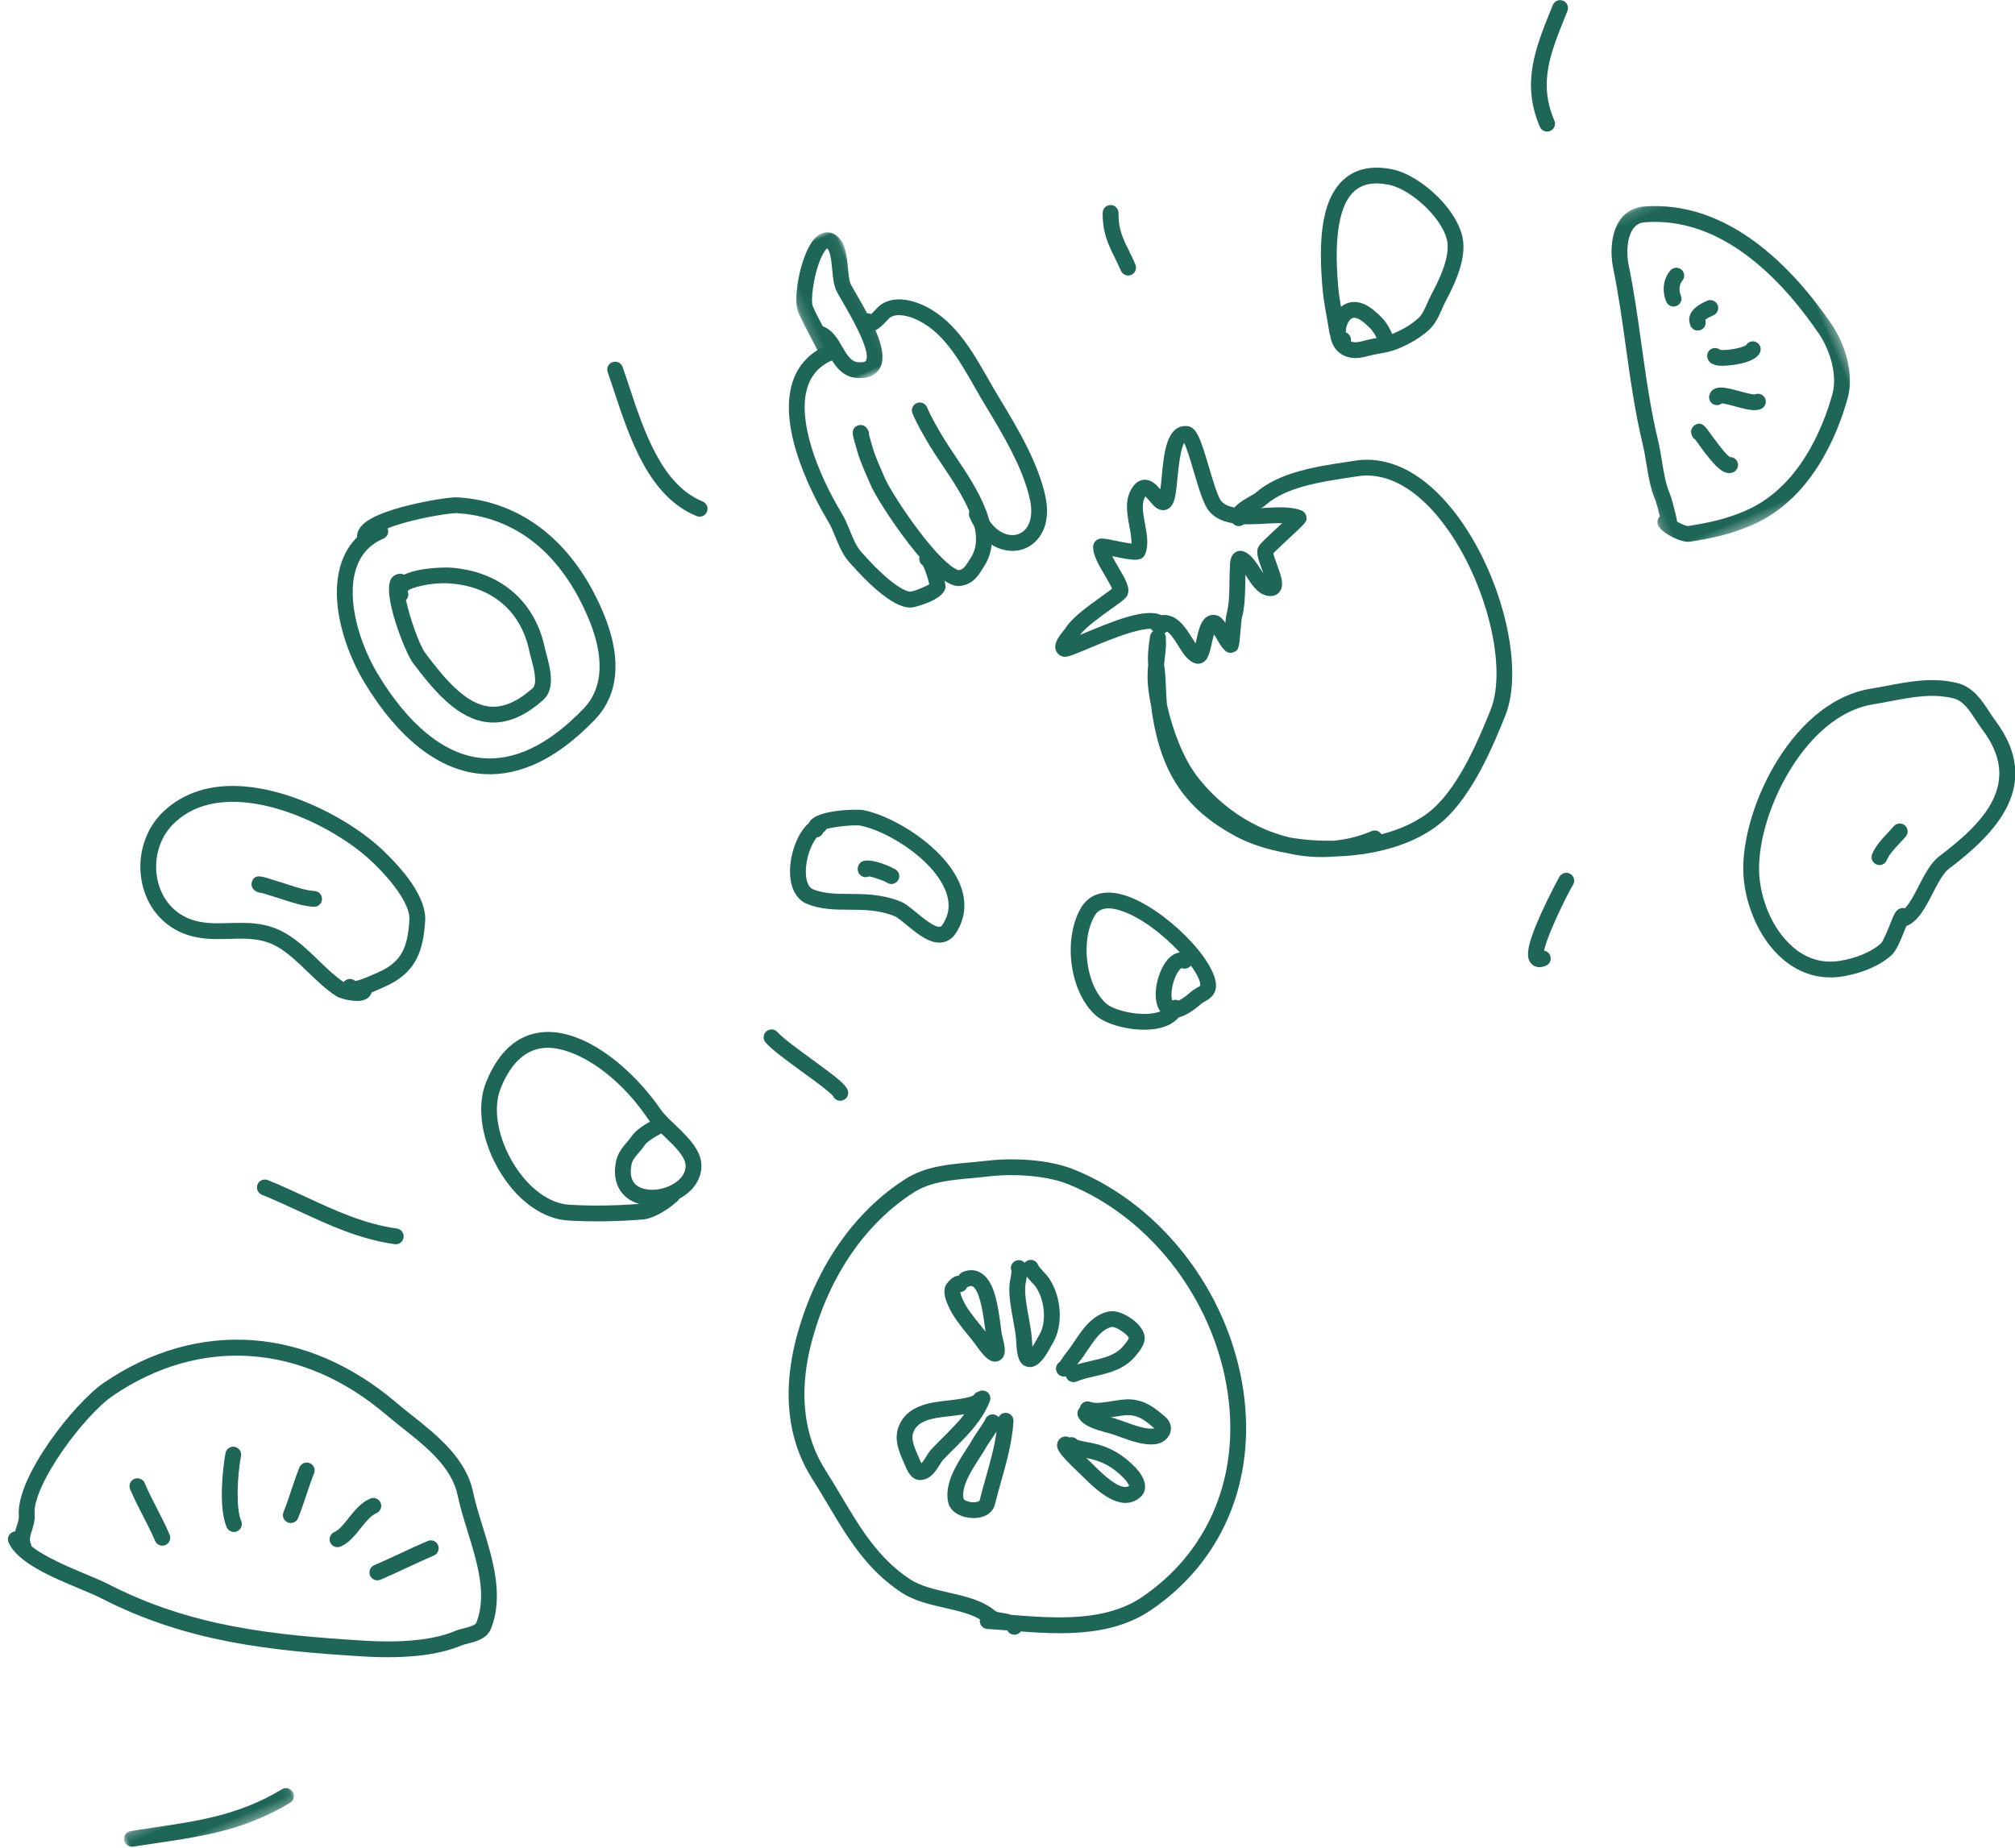 <?xml version="1.0" encoding="UTF-8"?>
<svg width="230px" height="211px" viewBox="0 0 230 211" version="1.1" xmlns="http://www.w3.org/2000/svg" xmlns:xlink="http://www.w3.org/1999/xlink">
    <!-- Generator: Sketch 52.6 (67491) - http://www.bohemiancoding.com/sketch -->
    <title>Group 92</title>
    <desc>Created with Sketch.</desc>
    <defs>
        <polygon id="path-1" points="0.205 0.154 27.646 0.154 27.646 38.667 0.205 38.667"></polygon>
        <polygon id="path-3" points="0.179 0.001 7.943 0.001 7.943 17.203 0.179 17.203"></polygon>
        <polygon id="path-5" points="0 0.234 19.902 0.234 19.902 4.687 0 4.687"></polygon>
    </defs>
    <g id="website" stroke="none" stroke-width="1" fill="none" fill-rule="evenodd">
        <g id="Burrito-Madre---team" transform="translate(-205, -1794)">
            <g id="Group-92" transform="translate(310.622, 1902.218) rotate(-23) translate(-310.622, -1902.218) translate(186.622, 1822.218)">
                <path d="M103.296,153.913 C107.79,156.256 112.865,158.859 117.865,157.858 C126.488,156.133 132.964,150.087 135.634,141.269 C138.82,130.747 135.944,118.662 128.478,111.196 C126.462,109.181 122.937,107.53 120.338,106.787 C119.746,106.618 119.138,106.422 118.55,106.233 C116.36,105.527 114.094,104.798 111.905,105.163 C105.578,106.218 99.504,110.035 94.804,115.91 C90.013,121.898 89.656,127.047 90.2,130.312 C90.4,131.509 90.56,132.688 90.715,133.827 C91.29,138.053 91.833,142.044 94.251,145.672 C95.021,146.827 96.368,147.802 97.67,148.745 C99.281,149.911 100.947,151.117 101.79,152.803 C101.859,152.942 102.239,153.18 102.49,153.338 C102.745,153.498 103.038,153.683 103.296,153.913 M115.571,159.885 C111.327,159.885 107.261,157.99 103.543,156.074 C103.407,156.156 103.248,156.203 103.078,156.203 C102.601,156.203 102.211,155.833 102.178,155.365 C101.47,154.995 100.797,154.645 100.131,154.312 C99.685,154.089 99.505,153.547 99.727,153.102 C99.748,153.062 99.77,153.024 99.795,152.988 C99.059,151.977 97.865,151.112 96.612,150.206 C95.181,149.169 93.701,148.098 92.751,146.673 C90.101,142.699 89.532,138.508 88.928,134.07 C88.775,132.944 88.616,131.779 88.421,130.609 C87.817,126.981 88.189,121.291 93.395,114.783 C98.374,108.56 104.842,104.512 111.609,103.384 C114.23,102.947 116.707,103.744 119.103,104.516 C119.703,104.709 120.27,104.891 120.834,105.052 C123.45,105.8 127.356,107.523 129.753,109.92 C137.676,117.844 140.733,130.651 137.36,141.791 C134.491,151.267 127.515,157.767 118.219,159.627 C117.33,159.805 116.446,159.885 115.571,159.885" id="Fill-1" fill="#1E6656"></path>
                <path d="M112.317,117.719 C112.25,117.935 112.25,118.393 112.25,118.557 C112.25,119.621 112.61,120.872 112.957,122.081 C113.046,122.393 113.132,122.693 113.212,122.987 C113.32,122.611 113.423,122.253 113.514,121.887 C113.535,121.804 113.56,121.707 113.589,121.597 C114.148,119.463 114.244,118.139 113.875,117.662 C113.839,117.614 113.763,117.516 113.46,117.516 C113.393,117.516 113.327,117.509 113.264,117.494 C113.1,117.664 112.87,117.769 112.615,117.769 C112.511,117.769 112.41,117.751 112.317,117.719 Z M113.299,126.658 C113.141,126.658 112.982,126.623 112.833,126.551 C112.268,126.28 111.956,125.626 111.596,123.958 C111.585,123.906 111.577,123.866 111.571,123.844 C111.472,123.445 111.351,123.024 111.223,122.579 C110.841,121.25 110.446,119.875 110.446,118.557 C110.446,117.975 110.446,117.001 111.048,116.399 C111.203,116.244 112.167,115.639 112.881,115.923 C113.038,115.791 113.24,115.712 113.46,115.712 C114.443,115.712 115.005,116.173 115.303,116.56 C116.267,117.808 115.888,119.938 115.334,122.053 C115.307,122.156 115.283,122.247 115.264,122.324 C115.159,122.746 115.039,123.161 114.923,123.564 L114.834,123.873 C114.819,123.931 114.786,124.14 114.763,124.291 C114.583,125.445 114.417,126.225 113.779,126.544 C113.627,126.62 113.463,126.658 113.299,126.658 Z" id="Fill-3" fill="#1E6656"></path>
                <path d="M120.007,119.056 C119.905,119.224 119.796,119.387 119.692,119.543 C119.582,119.707 119.468,119.877 119.42,119.974 C118.944,120.925 118.671,122.15 118.407,123.334 C118.225,124.151 118.037,124.996 117.779,125.769 C117.764,125.814 117.739,125.885 117.706,125.973 C117.603,126.256 117.525,126.486 117.467,126.673 C117.708,126.513 118.006,126.292 118.358,126.013 C118.492,125.906 118.604,125.818 118.68,125.764 C120.003,124.819 120.824,122.524 120.511,120.648 C120.474,120.421 120.376,120.157 120.273,119.876 C120.18,119.621 120.079,119.347 120.007,119.056 Z M116.821,128.804 C116.477,128.805 116.15,128.689 115.863,128.402 C115.21,127.749 115.561,126.587 116.013,125.353 C116.037,125.286 116.056,125.233 116.068,125.199 C116.296,124.514 116.466,123.75 116.647,122.942 C116.934,121.652 117.232,120.317 117.806,119.167 C117.906,118.968 118.045,118.76 118.193,118.54 C118.336,118.325 118.601,117.931 118.641,117.769 C118.656,117.284 119.054,116.895 119.542,116.895 C119.938,116.895 120.273,117.149 120.395,117.502 C120.519,117.438 120.66,117.402 120.81,117.402 C121.308,117.402 121.712,117.806 121.712,118.303 C121.712,118.561 121.835,118.898 121.966,119.254 C122.093,119.6 122.225,119.958 122.291,120.352 C122.719,122.924 121.618,125.882 119.729,127.231 C119.669,127.274 119.584,127.343 119.479,127.426 C118.782,127.979 117.742,128.804 116.821,128.804 Z" id="Fill-5" fill="#1E6656"></path>
                <path d="M121.373,130.537 C121.944,130.591 122.504,130.691 123.052,130.789 C124.46,131.04 125.79,131.278 126.996,130.675 C127.649,130.349 127.895,130.168 127.983,130.069 C128.015,129.606 127.154,128.281 126.706,128.14 C125.538,127.907 124.306,128.712 123.114,129.49 C122.604,129.823 122.076,130.168 121.551,130.43 C121.513,130.449 121.448,130.489 121.373,130.537 Z M125.237,132.856 C124.368,132.856 123.525,132.706 122.735,132.565 C121.971,132.428 121.25,132.299 120.556,132.299 C120.058,132.299 119.654,131.896 119.654,131.398 C119.654,131.356 119.657,131.315 119.662,131.276 C119.228,131.211 118.894,130.836 118.894,130.383 C118.894,129.938 119.217,129.568 119.642,129.495 C119.765,129.435 120.026,129.263 120.172,129.167 C120.389,129.024 120.576,128.901 120.744,128.817 C121.177,128.6 121.639,128.299 122.128,127.98 C123.554,127.049 125.17,125.993 127.069,126.374 C127.931,126.546 128.737,127.466 129.203,128.27 C129.509,128.796 129.978,129.807 129.69,130.669 C129.442,131.417 128.595,131.893 127.82,132.28 C126.953,132.713 126.083,132.856 125.237,132.856 Z" id="Fill-7" fill="#1E6656"></path>
                <path d="M118.165,140.773 C118.215,140.889 118.269,141.011 118.325,141.137 L118.339,141.169 C118.42,141.349 118.513,141.578 118.618,141.837 C119.106,143.041 120.225,145.813 121.421,145.608 C121.435,145.423 121.385,145.047 121.232,144.639 C120.602,142.958 119.692,141.789 118.282,140.849 L118.165,140.773 L118.165,140.773 Z M121.243,147.437 C118.942,147.437 117.619,144.175 116.946,142.515 C116.85,142.277 116.765,142.067 116.691,141.901 L116.678,141.873 C115.368,138.937 115.468,138.398 115.754,137.959 C115.937,137.676 116.248,137.507 116.586,137.507 C116.874,137.507 117.131,137.642 117.296,137.853 C117.635,137.897 117.915,138.131 118.027,138.444 C118.135,138.554 118.416,138.786 119.146,139.259 L119.283,139.348 C121.004,140.496 122.16,141.976 122.921,144.006 C123.092,144.46 123.444,145.61 123.034,146.47 C122.844,146.868 122.524,147.152 122.109,147.29 C121.806,147.391 121.518,147.437 121.243,147.437 Z" id="Fill-9" fill="#1E6656"></path>
                <path d="M122.554,137.589 C122.563,137.596 122.572,137.604 122.582,137.611 C122.668,137.678 122.746,137.738 122.809,137.789 C123.168,138.076 123.529,138.411 123.91,138.766 C124.746,139.543 125.693,140.423 126.548,140.668 C126.582,140.677 126.613,140.682 126.64,140.683 C126.087,139.577 125.634,138.704 124.63,138.202 C124.222,137.998 123.614,137.849 122.969,137.691 C122.831,137.658 122.692,137.624 122.554,137.589 M126.653,142.486 C126.454,142.486 126.252,142.459 126.053,142.402 C124.782,142.039 123.667,141.002 122.682,140.087 C122.326,139.756 121.989,139.443 121.682,139.198 C121.624,139.151 121.553,139.096 121.474,139.034 C120.297,138.119 119.147,137.133 119.147,136.043 C119.147,135.66 119.386,135.333 119.723,135.202 C119.755,135.155 119.792,135.11 119.834,135.068 C120.186,134.716 120.757,134.716 121.109,135.068 C121.522,135.481 122.519,135.725 123.397,135.94 C124.11,136.114 124.848,136.294 125.437,136.589 C127.001,137.37 127.656,138.681 128.29,139.949 C128.622,140.612 128.563,141.317 128.134,141.834 C127.787,142.252 127.234,142.486 126.653,142.486" id="Fill-11" fill="#1E6656"></path>
                <path d="M102.855,129.7 C102.288,129.7 101.77,129.824 101.352,130.159 C100.608,130.754 100.578,131.601 100.59,132.935 C100.591,133.07 100.592,133.205 100.592,133.341 L100.592,133.462 C100.591,133.559 100.588,133.785 100.604,133.969 C100.851,133.869 101.212,133.614 101.412,133.473 C101.692,133.275 101.982,133.071 102.281,132.939 C102.886,132.67 103.496,132.425 104.088,132.188 C105.212,131.737 106.3,131.301 107.3,130.726 C107.162,130.692 107.024,130.657 106.886,130.621 L106.737,130.583 C106.389,130.496 106.031,130.388 105.651,130.275 C104.73,129.999 103.733,129.7 102.855,129.7 M100.429,135.815 C100.234,135.815 100.033,135.785 99.828,135.717 C98.769,135.364 98.782,134.067 98.788,133.444 L98.788,133.341 C98.788,133.211 98.788,133.081 98.786,132.951 C98.774,131.602 98.759,129.923 100.225,128.75 C102.029,127.307 104.422,128.023 106.169,128.547 C106.528,128.654 106.867,128.756 107.174,128.833 L107.341,128.876 C108.507,129.18 108.946,129.191 109.111,129.16 C109.307,129.01 109.552,128.951 109.785,128.984 C110.056,128.945 110.341,129.031 110.55,129.239 C110.902,129.592 110.902,130.162 110.55,130.515 C108.837,132.227 106.764,133.059 104.759,133.862 C104.183,134.093 103.588,134.331 103.014,134.587 C102.877,134.648 102.661,134.8 102.452,134.947 C101.916,135.325 101.221,135.815 100.429,135.815" id="Fill-13" fill="#1E6656"></path>
                <path d="M109.922,133.978 C109.677,134.145 109.367,134.345 108.976,134.598 C108.696,134.78 108.347,135.005 108.269,135.066 C107.87,135.377 107.415,135.686 106.934,136.013 C105.432,137.034 103.728,138.193 103.447,139.6 C103.445,139.741 103.84,140.225 104.471,140.441 C104.838,140.566 105.032,140.512 105.051,140.486 C105.586,139.774 106.158,139.06 106.712,138.37 C107.84,136.962 109,135.516 109.922,133.978 Z M104.889,142.327 C104.475,142.327 104.026,142.227 103.566,142.021 C102.486,141.538 101.435,140.464 101.678,139.246 C102.104,137.116 104.22,135.677 105.92,134.521 C106.377,134.211 106.808,133.918 107.162,133.642 C107.295,133.539 107.553,133.371 107.996,133.084 C108.353,132.853 108.995,132.438 109.205,132.273 C109.371,132.065 109.626,131.932 109.912,131.932 C110.315,131.932 110.657,132.197 110.772,132.562 C111.039,132.341 111.422,132.284 111.752,132.449 C112.197,132.672 112.378,133.214 112.155,133.659 C111.086,135.797 109.578,137.679 108.119,139.498 C107.575,140.177 107.011,140.879 106.494,141.569 C106.119,142.069 105.549,142.327 104.889,142.327 Z" id="Fill-15" fill="#1E6656"></path>
                <path d="M3.395,102.976 C4.288,104.693 6.387,106.845 7.895,108.39 C8.653,109.168 9.308,109.839 9.771,110.395 C16.609,118.601 24.804,123.088 34.031,127.702 C38.136,129.754 41.54,130.794 44.149,130.794 C44.467,130.794 44.807,130.846 45.167,130.901 C45.664,130.977 46.496,131.104 46.7,130.899 C49.113,128.486 49.509,124.587 49.893,120.817 C50.042,119.355 50.183,117.974 50.438,116.694 C51.091,113.433 49.331,110.199 47.629,107.071 C47.238,106.353 46.869,105.675 46.531,104.999 C40.907,93.752 30.488,88.448 18.661,90.814 C14.742,91.598 6.203,96.623 5.151,99.78 C4.926,100.457 4.51,100.94 4.143,101.366 C3.697,101.885 3.444,102.202 3.444,102.683 C3.444,102.785 3.427,102.884 3.395,102.976 M46.183,132.812 C45.732,132.812 45.284,132.744 44.896,132.684 C44.605,132.64 44.33,132.598 44.149,132.598 C41.257,132.598 37.582,131.493 33.224,129.315 C23.812,124.609 15.447,120.023 8.385,111.55 C7.967,111.048 7.335,110.4 6.604,109.65 C4.179,107.164 1.162,104.07 1.162,101.567 C1.162,101.069 1.566,100.665 2.064,100.665 C2.163,100.665 2.259,100.681 2.348,100.711 C2.49,100.522 2.638,100.35 2.776,100.189 C3.072,99.846 3.327,99.55 3.44,99.209 C4.82,95.071 14.257,89.855 18.307,89.045 C30.98,86.511 42.134,92.173 48.144,104.193 C48.468,104.841 48.83,105.506 49.213,106.209 C50.982,109.461 52.987,113.146 52.207,117.048 C51.968,118.242 51.832,119.582 51.688,121 C51.292,124.894 50.842,129.307 47.976,132.175 C47.476,132.674 46.826,132.812 46.183,132.812" id="Fill-17" fill="#1E6656"></path>
                <path d="M17.527,108.845 C17.029,108.845 16.625,108.442 16.625,107.943 C16.625,106.913 16.55,105.882 16.47,104.79 C16.389,103.69 16.306,102.552 16.306,101.408 C16.306,100.91 16.71,100.506 17.208,100.506 C17.706,100.506 18.11,100.91 18.11,101.408 C18.11,102.487 18.191,103.591 18.269,104.659 C18.348,105.735 18.429,106.848 18.429,107.943 C18.429,108.442 18.025,108.845 17.527,108.845" id="Fill-19" fill="#1E6656"></path>
                <path d="M25.657,110.599 C25.159,110.599 24.755,110.195 24.755,109.697 C24.755,107.197 27.111,103.101 27.936,101.864 C28.212,101.45 28.772,101.338 29.186,101.614 C29.601,101.89 29.713,102.45 29.436,102.865 C28.23,104.674 26.559,108.055 26.559,109.697 C26.559,110.195 26.155,110.599 25.657,110.599" id="Fill-21" fill="#1E6656"></path>
                <path d="M32.034,112.193 C31.803,112.193 31.572,112.105 31.396,111.929 C31.044,111.577 31.044,111.006 31.396,110.654 C32.018,110.031 32.618,109.351 33.199,108.694 C33.794,108.019 34.409,107.322 35.063,106.668 C35.415,106.316 35.986,106.316 36.338,106.668 C36.69,107.021 36.69,107.592 36.338,107.944 C35.724,108.558 35.154,109.203 34.551,109.887 C33.953,110.565 33.334,111.267 32.671,111.929 C32.496,112.105 32.265,112.193 32.034,112.193" id="Fill-23" fill="#1E6656"></path>
                <path d="M35.86,116.816 C35.362,116.816 34.958,116.412 34.958,115.914 C34.958,115.416 35.362,115.012 35.86,115.012 C36.432,115.012 37.159,114.619 37.928,114.201 C38.88,113.685 39.959,113.099 41.12,113.099 C41.618,113.099 42.022,113.503 42.022,114.001 C42.022,114.5 41.618,114.903 41.12,114.903 C40.417,114.903 39.589,115.352 38.788,115.787 C37.855,116.293 36.89,116.816 35.86,116.816" id="Fill-25" fill="#1E6656"></path>
                <path d="M38.57,122.077 C38.072,122.077 37.668,121.673 37.668,121.175 C37.668,120.677 38.072,120.273 38.57,120.273 C39.677,120.273 40.809,120.233 41.904,120.194 C43.005,120.154 44.144,120.114 45.265,120.114 C45.763,120.114 46.167,120.517 46.167,121.016 C46.167,121.514 45.763,121.917 45.265,121.917 C44.176,121.917 43.054,121.958 41.968,121.996 C40.858,122.036 39.709,122.077 38.57,122.077" id="Fill-27" fill="#1E6656"></path>
                <path d="M87.987,87.714 C87.134,87.769 86.074,87.963 85.743,88.185 C85.412,88.405 85.084,88.566 84.767,88.722 C84.201,89 83.754,89.22 83.442,89.688 C82.836,90.597 82.712,91.393 83.073,92.053 C83.576,92.972 85.01,93.62 86.48,93.592 C87.065,93.581 88.488,93.433 89.058,92.292 C89.544,91.321 88.802,89.603 88.147,88.087 C88.093,87.961 88.039,87.837 87.987,87.714 Z M78.065,73.268 C76.465,73.268 74.809,74.114 73.127,75.797 C71.351,77.573 70.572,80.991 71.142,84.505 C71.65,87.636 73.139,90.098 75.124,91.091 C77.306,92.182 79.863,93.232 82.537,94.136 C82.1,93.788 81.742,93.377 81.491,92.919 C81.092,92.19 80.619,90.67 81.941,88.687 C82.522,87.816 83.292,87.437 83.971,87.103 C84.248,86.967 84.51,86.838 84.742,86.684 C85.369,86.265 86.462,86.058 87.33,85.963 C87.289,85.819 87.255,85.677 87.227,85.539 C85.871,78.76 82.261,74.335 79.395,73.467 C78.956,73.334 78.513,73.268 78.065,73.268 Z M83.509,96.101 C83.04,96.101 82.592,96.056 82.247,95.942 C79.392,94.99 76.65,93.87 74.317,92.704 C71.777,91.434 69.971,88.551 69.361,84.794 C68.701,80.726 69.678,76.694 71.851,74.522 C74.512,71.861 77.225,70.925 79.918,71.74 C84.591,73.155 87.899,79.701 88.996,85.185 C89.114,85.775 89.449,86.551 89.803,87.372 C90.614,89.249 91.532,91.377 90.672,93.098 C90.032,94.378 88.682,95.205 87.007,95.368 C86.74,95.546 86.368,95.644 86.002,95.74 C85.93,95.76 85.869,95.775 85.837,95.785 C85.388,95.935 84.411,96.101 83.509,96.101 Z" id="Fill-29" fill="#1E6656"></path>
                <path d="M62.623,58.033 C62.878,58.112 63.499,58.198 65.007,58.162 C65.138,58.159 65.244,58.156 65.315,58.156 C68.415,58.156 69.677,56.767 71.045,54.032 C71.719,52.685 71.233,49.809 69.747,46.342 C68.234,42.813 65.144,38.857 61.873,36.265 C59.05,34.028 54.786,31.721 50.506,33.433 C48.436,34.261 46.856,36.208 46.382,38.514 C45.949,40.624 46.517,42.651 47.939,44.073 C49.06,45.194 50.475,45.749 51.973,46.335 C53.905,47.091 55.902,47.874 57.428,49.909 C58.413,51.222 59.064,52.754 59.692,54.235 C60.212,55.459 60.704,56.619 61.361,57.637 C61.493,57.562 61.646,57.519 61.808,57.519 C62.168,57.519 62.478,57.729 62.623,58.033 M62.833,60.427 C62.381,60.427 61.852,60.236 61.227,59.85 C60.788,59.579 60.188,59.131 59.942,58.762 C59.15,57.573 58.581,56.234 58.032,54.94 C57.418,53.494 56.839,52.129 55.985,50.991 C54.767,49.366 53.09,48.71 51.315,48.015 C49.711,47.386 48.051,46.736 46.664,45.349 C44.805,43.49 44.058,40.866 44.616,38.151 C45.209,35.258 47.209,32.809 49.836,31.758 C52.642,30.636 57.202,30.261 62.993,34.851 C66.481,37.616 69.783,41.847 71.405,45.631 C72.638,48.508 73.857,52.442 72.658,54.839 C71.077,58.001 69.297,59.96 65.315,59.96 C65.254,59.96 65.163,59.963 65.05,59.965 C64.616,59.976 64.213,59.978 63.843,59.969 C63.675,60.174 63.457,60.304 63.246,60.368 C63.116,60.407 62.979,60.427 62.833,60.427" id="Fill-31" fill="#1E6656"></path>
                <path d="M61.967,48.483 C61.831,48.483 61.694,48.452 61.564,48.387 C60.514,47.862 59.609,47.076 58.734,46.316 C58.501,46.113 58.271,45.913 58.043,45.723 C57.997,45.685 57.893,45.596 57.756,45.479 C57.531,45.287 57.048,44.875 56.719,44.603 C56.598,44.56 56.485,44.489 56.388,44.392 C55.697,43.702 56.04,43.175 56.22,42.981 C56.816,42.335 57.424,42.841 58.012,43.332 C58.313,43.584 58.676,43.893 58.926,44.107 C59.056,44.217 59.155,44.302 59.197,44.337 C59.435,44.535 59.674,44.743 59.917,44.954 C60.708,45.641 61.525,46.351 62.371,46.774 C62.817,46.997 62.997,47.539 62.774,47.984 C62.616,48.3 62.298,48.483 61.967,48.483" id="Fill-33" fill="#1E6656"></path>
                <path d="M232.125,96.388 C229.257,96.388 226.069,97.547 222.918,99.77 C219.349,102.287 216.33,105.855 215.04,109.081 C214.012,111.651 213.679,115.621 215.252,118.697 C216.176,120.503 217.606,121.659 219.504,122.134 C221.339,122.593 223.234,122.6 224.574,122.153 C224.924,122.033 225.914,121.037 226.39,120.559 C227.285,119.657 227.62,119.32 228.138,119.32 C228.351,119.32 228.546,119.393 228.7,119.516 C229.418,119.22 230.311,118.476 231.121,117.803 C232.257,116.857 233.432,115.879 234.641,115.576 C240.999,113.987 246.63,111.51 244.806,104.21 C244.703,103.799 244.624,103.357 244.548,102.931 C244.32,101.645 244.084,100.315 243.172,99.631 C241.203,98.154 238.909,97.655 236.481,97.127 C235.826,96.984 235.148,96.837 234.477,96.669 C233.725,96.481 232.937,96.388 232.125,96.388 M222.291,124.289 C220.904,124.289 219.69,124.04 219.066,123.884 C216.675,123.286 214.801,121.777 213.646,119.518 C211.815,115.937 212.186,111.36 213.366,108.411 C214.778,104.879 218.04,101.003 221.878,98.296 C226.357,95.137 230.987,93.938 234.915,94.919 C235.559,95.08 236.223,95.225 236.865,95.364 C239.375,95.911 241.97,96.475 244.254,98.188 C245.736,99.299 246.062,101.138 246.325,102.615 C246.398,103.03 246.468,103.422 246.555,103.773 C248.783,112.686 241.593,115.698 235.079,117.326 C234.269,117.529 233.256,118.373 232.275,119.189 C230.939,120.301 229.557,121.452 228.138,121.452 C228.109,121.452 228.08,121.45 228.052,121.447 C227.923,121.574 227.787,121.711 227.669,121.83 C226.631,122.875 225.842,123.632 225.145,123.864 C224.198,124.18 223.207,124.289 222.291,124.289" id="Fill-35" fill="#1E6656"></path>
                <path d="M228.302,113.91 C228.071,113.91 227.841,113.822 227.665,113.646 C227.312,113.294 227.312,112.723 227.664,112.371 C228.393,111.642 229.412,111.192 230.312,110.796 C230.621,110.659 230.913,110.531 231.178,110.398 C231.623,110.176 232.165,110.357 232.388,110.802 C232.61,111.247 232.43,111.789 231.984,112.012 C231.681,112.163 231.355,112.307 231.04,112.446 C230.248,112.795 229.43,113.156 228.94,113.646 C228.764,113.822 228.533,113.91 228.302,113.91" id="Fill-37" fill="#1E6656"></path>
                <g id="Group-41" transform="translate(219.628, 33.765)">
                    <mask id="mask-2" fill="white">
                        <use xlink:href="#path-1"></use>
                    </mask>
                    <g id="Clip-40"></g>
                    <path d="M2.377,34.954 C2.695,35.378 3.111,35.831 3.329,35.909 C5.801,36.527 7.598,36.863 9.986,36.863 C16.684,36.863 21.87,31.631 24.364,28.513 C25.842,26.665 26.072,23.607 25.66,21.547 C24.189,14.196 20.682,4.847 12.324,2.061 C11.803,1.887 11.325,1.933 10.864,2.201 C9.773,2.834 8.998,4.515 8.739,5.809 C8.15,8.753 7.343,11.752 6.563,14.652 C5.6,18.231 4.604,21.932 3.99,25.617 C3.861,26.389 3.67,27.166 3.485,27.918 C3.161,29.237 2.855,30.482 2.855,31.699 C2.855,32.166 2.698,33.196 2.631,33.618 C2.532,34.235 2.465,34.656 2.377,34.954 M9.986,38.667 C7.425,38.667 5.442,38.296 2.881,37.656 C1.742,37.371 0.109,35.224 0.21,34.404 C0.253,34.054 0.486,33.768 0.798,33.647 C0.918,32.934 1.051,31.998 1.051,31.699 C1.051,30.264 1.398,28.852 1.734,27.487 C1.918,26.735 2.093,26.025 2.21,25.321 C2.839,21.548 3.847,17.804 4.821,14.183 C5.594,11.311 6.393,8.342 6.97,5.455 C7.292,3.848 8.267,1.622 9.958,0.641 C10.867,0.113 11.883,0.012 12.894,0.35 C22.073,3.409 25.864,13.374 27.429,21.194 C27.937,23.732 27.621,27.328 25.773,29.639 C23.076,33.011 17.438,38.667 9.986,38.667" id="Fill-39" fill="#1E6656" mask="url(#mask-2)"></path>
                </g>
                <path d="M230.106,66.039 C228.925,66.039 228.398,64.582 227.663,61.316 C227.632,61.178 227.599,61.031 227.57,60.906 C227.463,60.759 227.4,60.579 227.4,60.382 C227.4,59.481 228.134,59.374 228.218,59.365 C229.053,59.272 229.199,59.928 229.423,60.92 C229.583,61.634 230.056,63.735 230.426,64.294 C230.766,64.423 231.007,64.752 231.007,65.137 C231.007,65.635 230.604,66.039 230.106,66.039" id="Fill-42" fill="#1E6656"></path>
                <path d="M235.844,60.628 C235.049,60.628 234.205,59.962 233.228,59.191 C232.868,58.907 232.297,58.457 231.996,58.298 C231.69,58.385 231.348,58.309 231.107,58.069 C230.755,57.717 230.755,57.146 231.107,56.793 C231.986,55.914 233.133,56.818 234.346,57.776 C234.811,58.143 235.585,58.754 235.874,58.825 C236.358,58.841 236.746,59.238 236.746,59.726 C236.746,60.225 236.342,60.628 235.844,60.628 Z" id="Fill-44" fill="#1E6656"></path>
                <path d="M236.851,55.072 C235.493,55.072 233.854,54.428 233.83,54.419 C233.427,54.252 232.482,53.861 232.482,53.005 C232.482,52.506 232.886,52.103 233.384,52.103 C233.736,52.103 234.041,52.304 234.19,52.598 C234.72,52.932 236.55,53.388 237.113,53.261 C237.466,53.001 237.965,53.031 238.285,53.35 C238.637,53.702 238.637,54.273 238.285,54.626 C237.954,54.956 237.428,55.072 236.851,55.072 Z" id="Fill-46" fill="#1E6656"></path>
                <path d="M233.057,49.641 C232.559,49.641 232.155,49.24 232.155,48.742 C232.155,47.882 232.653,46.856 235.024,46.856 C235.522,46.856 235.926,47.26 235.926,47.758 C235.926,48.256 235.522,48.66 235.024,48.66 C234.323,48.66 234.053,48.748 233.957,48.796 C233.926,49.267 233.535,49.641 233.057,49.641" id="Fill-48" fill="#1E6656"></path>
                <path d="M231.581,46.037 C231.083,46.037 230.679,45.633 230.679,45.135 C230.679,43.801 231.39,42.583 232.489,42.033 C232.935,41.81 233.476,41.991 233.699,42.436 C233.922,42.882 233.741,43.424 233.296,43.646 C232.734,43.927 232.483,44.597 232.483,45.135 C232.483,45.633 232.079,46.037 231.581,46.037" id="Fill-50" fill="#1E6656"></path>
                <path d="M179.625,90.402 C176.845,90.402 173.879,89.741 171.106,88.647 C169.396,88.099 167.764,87.265 166.245,86.161 C164.366,84.948 162.75,83.554 161.58,82.092 C157.548,77.052 156.587,72.265 158.261,65.567 C158.332,65.283 158.414,64.999 158.503,64.718 C158.686,63.781 158.908,62.918 159.155,62.177 C159.398,61.449 159.722,60.782 160.052,60.168 C160.387,59.046 161.406,57.44 161.525,57.253 C161.773,56.867 162.269,56.728 162.681,56.93 C163.092,57.13 163.288,57.608 163.135,58.04 C163.112,58.106 162.902,58.695 162.742,59.016 C162.537,59.426 162.306,59.835 162.081,60.231 C161.967,60.433 161.852,60.636 161.739,60.842 C161.506,61.748 161.173,62.635 160.851,63.494 C160.636,64.066 160.428,64.619 160.253,65.163 C159.714,67.982 159.562,71.469 160.186,73.963 C161.116,77.683 163.155,81.1 165.926,83.585 C166.351,83.966 166.787,84.321 167.235,84.649 C168.612,85.536 170.146,86.323 171.748,86.957 C173.152,87.398 174.612,87.623 176.103,87.623 C176.558,87.623 176.933,87.959 176.996,88.397 C179.314,88.742 181.571,88.667 183.514,88.019 C187.51,86.688 191.736,82.462 194.007,80.191 C197.847,76.351 199.384,65.776 197.231,58.005 C196.335,54.769 194.422,50.699 190.403,49.694 C190.08,49.613 189.75,49.529 189.412,49.442 C186.307,48.647 182.442,47.656 179.537,48.625 C179.29,48.707 178.971,48.744 178.53,48.796 C178.146,48.841 177.299,48.94 176.964,49.087 C176.85,49.454 176.508,49.721 176.103,49.721 C175.605,49.721 175.201,49.317 175.201,48.819 C175.201,47.369 177.078,47.15 178.32,47.004 C178.556,46.977 178.879,46.939 178.971,46.912 C182.375,45.777 186.525,46.841 189.86,47.695 C190.194,47.78 190.521,47.864 190.84,47.944 C192.865,48.45 194.616,49.621 196.045,51.424 C197.305,53.016 198.289,55.068 198.97,57.524 C201.31,65.973 199.587,77.162 195.282,81.467 C192.907,83.842 188.485,88.264 184.085,89.731 C182.702,90.191 181.192,90.402 179.625,90.402" id="Fill-52" fill="#1E6656"></path>
                <path d="M163.634,55.544 C165.339,56.017 165.645,57.98 165.837,59.216 C165.877,59.474 165.924,59.774 165.98,60.045 C166.064,59.931 166.146,59.817 166.216,59.718 C166.914,58.739 167.574,57.815 168.483,57.74 C168.886,57.705 169.271,57.853 169.569,58.151 C169.802,58.384 169.928,58.715 170.028,59.213 C170.308,58.691 170.412,58.512 170.501,58.401 C171.226,57.494 171.767,56.267 172.29,55.081 C172.525,54.549 172.767,53.999 173.022,53.488 L173.042,53.446 C173.216,53.069 173.541,52.367 174.217,52.247 C174.564,52.186 174.91,52.297 175.167,52.554 C175.775,53.162 175.939,54.11 176.098,55.026 C176.136,55.244 176.179,55.487 176.229,55.722 C176.24,55.545 176.248,55.374 176.255,55.229 C176.316,53.961 176.36,53.044 177.002,52.616 C177.276,52.433 177.907,52.191 179.792,51.507 C179.995,51.433 180.218,51.353 180.441,51.271 C179.885,51.023 179.245,50.792 178.617,50.564 C176.459,49.784 174.013,48.9 173.323,46.83 C173.021,45.923 173.173,44.355 173.458,41.879 C173.585,40.781 173.766,39.211 173.726,38.479 C173.415,38.674 172.773,39.415 171.473,41.825 C170.625,43.397 170.153,44.231 169.51,44.553 C169.183,44.716 168.827,44.731 168.508,44.595 C167.9,44.335 167.696,43.675 167.498,43.036 C167.441,42.854 167.35,42.559 167.264,42.364 C166.521,42.853 166.268,44 166.002,45.211 C165.742,46.388 165.474,47.605 164.672,48.407 C163.963,49.115 163.099,48.524 161.207,47.227 C161.175,47.205 161.142,47.182 161.109,47.159 C161.143,47.658 161.217,48.218 161.271,48.636 C161.472,50.174 161.618,51.286 160.999,51.905 C160.707,52.196 160.324,52.291 158.745,52.641 C157.364,52.947 155.099,53.45 154.208,54.002 C154.303,54.002 154.397,54.003 154.491,54.003 C158.201,54.023 162.321,54.045 163.634,55.544 Z M169.631,62.665 C168.696,62.665 168.575,61.77 168.407,60.533 C168.384,60.358 168.353,60.132 168.32,59.917 C168.096,60.189 167.849,60.535 167.684,60.765 C167.04,61.668 166.574,62.321 165.86,62.38 C165.527,62.408 165.21,62.291 164.97,62.051 C164.356,61.437 164.21,60.493 164.054,59.493 C163.887,58.419 163.738,57.83 163.496,57.527 C163.392,57.569 163.278,57.592 163.159,57.592 C162.82,57.592 162.525,57.405 162.371,57.128 C162.143,57.001 161.976,56.779 161.924,56.515 C161.568,56.352 160.862,56.137 159.491,55.994 C157.876,55.825 155.993,55.815 154.481,55.807 C152.192,55.795 151.715,55.792 151.327,55.404 C151.067,55.145 150.95,54.792 151.003,54.437 C151.115,53.693 151.901,53.221 152.84,52.724 C152.918,52.683 152.982,52.65 153.024,52.626 C154.041,51.88 156.041,51.393 158.354,50.88 C158.799,50.781 159.323,50.665 159.642,50.58 C159.654,50.176 159.553,49.409 159.483,48.87 C159.298,47.459 159.124,46.127 159.554,45.267 C159.671,45.034 159.896,44.852 160.148,44.787 C160.649,44.656 160.952,44.865 162.227,45.739 C162.619,46.008 163.253,46.442 163.689,46.702 C163.934,46.21 164.089,45.508 164.24,44.822 C164.585,43.255 164.977,41.479 166.604,40.666 C167.191,40.372 167.662,40.459 167.954,40.584 C168.651,40.881 168.942,41.623 169.153,42.284 C169.391,41.884 169.661,41.385 169.885,40.969 C171.132,38.657 172.683,35.78 174.757,36.818 C175.755,37.316 175.629,38.793 175.25,42.085 C175.076,43.597 174.837,45.667 175.035,46.26 C175.448,47.501 177.371,48.196 179.23,48.868 C180.737,49.413 182.161,49.927 183.038,50.805 C183.256,51.023 183.349,51.344 183.283,51.645 C183.158,52.205 183.055,52.242 180.407,53.203 C179.668,53.471 178.608,53.856 178.159,54.048 C178.104,54.341 178.076,54.914 178.057,55.315 C177.99,56.696 177.933,57.889 177.125,58.362 C176.906,58.49 176.454,58.661 175.875,58.371 C174.751,57.81 174.523,56.495 174.321,55.335 C174.306,55.248 174.29,55.155 174.273,55.061 C174.164,55.303 174.054,55.552 173.941,55.808 C173.375,57.092 172.79,58.419 171.928,59.505 C171.844,59.638 171.561,60.169 171.354,60.56 C170.319,62.506 170.235,62.665 169.631,62.665 Z" id="Fill-54" fill="#1E6656"></path>
                <path d="M86.223,11.92 C86.218,12.414 85.816,12.813 85.321,12.813 C83.641,12.813 82.228,13.46 81.122,14.736 C78.656,17.579 78.125,22.857 78.692,26.827 C79.648,33.516 82.082,38.136 85.731,40.186 C89.081,42.069 93.473,41.87 98.784,39.594 C102.525,37.99 103.31,33.643 103.31,30.278 C103.31,20.112 98.35,15.498 94.188,13.418 C93.763,13.205 91.507,12.583 89.097,12.206 C87.878,12.016 86.937,11.936 86.223,11.92 M90.898,43.27 C88.661,43.27 86.64,42.766 84.847,41.759 C80.69,39.423 77.944,34.347 76.906,27.082 C76.327,23.027 76.727,17.051 79.759,13.554 C80.581,12.607 81.53,11.922 82.598,11.502 C82.729,11.153 82.983,10.854 83.342,10.632 C83.721,10.397 84.876,9.684 89.651,10.468 C91.809,10.823 94.256,11.435 94.995,11.804 C101.52,15.067 105.114,21.627 105.114,30.278 C105.114,37.357 102.058,40.153 99.494,41.252 C96.356,42.597 93.483,43.27 90.898,43.27" id="Fill-56" fill="#1E6656"></path>
                <path d="M84.951,20.272 C84.564,22.256 84.336,25.593 84.621,26.736 C85.51,30.291 86.579,33.872 88.981,35.19 C90.337,35.935 92.079,35.936 94.306,35.194 C95.095,34.931 95.357,33.027 95.498,32.004 C95.544,31.677 95.582,31.394 95.631,31.15 C96.556,26.526 94.563,22.613 90.165,20.414 C88.44,19.552 85.966,19.15 85.524,19.402 C85.524,19.41 85.523,19.42 85.523,19.433 C85.523,19.814 85.286,20.141 84.951,20.272 M91.311,37.556 C90.126,37.556 89.066,37.295 88.113,36.772 C85.074,35.104 83.857,31.115 82.872,27.173 C82.53,25.808 82.67,18.319 84.435,17.319 C84.919,17.045 85.48,17.125 85.913,17.526 C88.032,17.441 90.936,18.783 90.972,18.801 C96.077,21.354 98.48,26.102 97.4,31.504 C97.362,31.694 97.326,31.952 97.285,32.251 C97.064,33.858 96.729,36.288 94.877,36.906 C93.575,37.339 92.391,37.556 91.311,37.556" id="Fill-58" fill="#1E6656"></path>
                <g id="Group-62" transform="translate(138.819, 0.287)">
                    <mask id="mask-4" fill="white">
                        <use xlink:href="#path-3"></use>
                    </mask>
                    <g id="Clip-61"></g>
                    <path d="M2.138,9.826 C2.165,9.848 2.192,9.871 2.216,9.896 C3.01,10.69 3.145,11.817 3.264,12.811 C3.412,14.041 3.541,14.814 4.302,15.195 C4.691,15.389 5.001,15.449 5.133,15.356 C6.131,14.649 5.517,9.791 5.315,8.195 C5.22,7.436 5.15,6.887 5.15,6.557 C5.15,5.867 5.397,5.088 5.658,4.264 C5.925,3.418 6.292,2.26 6.074,1.824 C6.073,1.822 6.071,1.819 6.07,1.817 C5.931,1.854 5.548,2.011 4.874,2.671 C3.292,4.224 1.983,6.641 1.983,7.22 C1.983,8.088 2.06,8.97 2.138,9.826 M4.971,17.203 C4.56,17.203 4.07,17.096 3.495,16.808 C2.055,16.088 1.712,14.772 1.544,13.58 C1.501,13.586 1.457,13.59 1.413,13.59 C0.915,13.59 0.511,13.186 0.511,12.688 C0.511,11.847 0.434,10.999 0.352,10.1 C0.267,9.17 0.179,8.207 0.179,7.22 C0.179,5.473 3.427,0.586 5.668,0.057 C6.53,-0.146 7.285,0.213 7.688,1.018 C8.232,2.107 7.797,3.48 7.377,4.808 C7.169,5.465 6.954,6.145 6.954,6.557 C6.954,6.774 7.027,7.354 7.105,7.968 C7.606,11.935 7.912,15.598 6.176,16.828 C5.896,17.027 5.498,17.203 4.971,17.203" id="Fill-60" fill="#1E6656" mask="url(#mask-4)"></path>
                </g>
                <path d="M152.335,42.461 C152.216,42.461 152.098,42.456 151.98,42.444 C149.997,42.248 147.862,40.365 147.862,36.695 C147.862,36.197 148.266,35.794 148.764,35.794 C149.262,35.794 149.666,36.197 149.666,36.695 C149.666,39.242 150.958,40.53 152.158,40.649 C153.476,40.779 154.58,39.598 154.972,37.639 C155.7,33.999 155.043,29.411 154.516,25.724 L154.466,25.377 C154.367,24.684 154.285,23.983 154.198,23.24 C153.771,19.575 153.329,15.786 150.864,13.321 C150.534,12.991 149.378,11.936 148.361,12.19 C148.297,12.208 148.095,12.298 147.947,12.363 C147.157,12.714 146.262,13.112 145.555,12.653 C145.348,12.518 145.001,12.198 145.001,11.563 C145.001,11.065 145.405,10.662 145.903,10.662 C146.176,10.662 146.422,10.783 146.587,10.976 C146.801,10.899 147.061,10.783 147.214,10.715 C147.496,10.59 147.718,10.491 147.923,10.44 C149.807,9.968 151.5,11.406 152.139,12.046 C155.048,14.954 155.548,19.245 155.99,23.031 C156.075,23.762 156.156,24.452 156.251,25.122 L156.301,25.469 C156.848,29.292 157.529,34.05 156.741,37.992 C156.115,41.12 154.137,42.461 152.335,42.461 Z" id="Fill-63" fill="#1E6656"></path>
                <path d="M144.649,43.633 C144.427,43.633 144.192,43.605 143.942,43.543 C143.39,43.404 141.922,43.038 140.258,36.632 C139.448,33.515 138.904,30.096 138.904,28.857 C138.904,28.56 138.901,28.261 138.898,27.963 C138.885,26.831 138.872,25.661 139.038,24.5 C139.045,24.453 139.058,24.34 139.076,24.197 C139.106,23.947 139.147,23.611 139.184,23.337 C139.247,22.881 139.363,22.031 140.221,22.085 C140.309,22.09 141.082,22.164 141.082,23.134 C141.082,23.289 141.043,23.435 140.974,23.562 C140.935,23.845 140.889,24.23 140.866,24.413 C140.847,24.575 140.831,24.701 140.824,24.755 C140.677,25.779 140.689,26.83 140.701,27.942 C140.705,28.248 140.708,28.553 140.708,28.857 C140.708,29.791 141.16,32.898 141.976,36.072 C143.106,40.465 144.097,41.692 144.384,41.794 C144.865,41.914 145.195,41.706 145.836,41.26 C145.939,41.189 146.043,41.117 146.149,41.046 C149.069,39.1 148.052,33.805 147.31,29.938 C147.141,29.058 146.981,28.227 146.876,27.492 C146.678,26.101 146.494,24.626 146.494,23.259 C146.494,22.76 146.898,22.357 147.396,22.357 C147.894,22.357 148.298,22.76 148.298,23.259 C148.298,24.513 148.473,25.912 148.662,27.237 C148.761,27.929 148.917,28.74 149.081,29.598 C149.919,33.961 151.066,39.936 147.15,42.547 C147.053,42.611 146.958,42.677 146.865,42.742 C146.281,43.147 145.582,43.633 144.649,43.633" id="Fill-65" fill="#1E6656"></path>
                <path d="M139.768,43.824 C138.828,43.824 137.987,43.671 137.97,43.667 C137.37,43.517 135.545,43.061 133.228,36.11 C132.852,34.982 132.869,33.867 132.885,32.789 C132.895,32.11 132.905,31.468 132.817,30.851 C132.432,28.155 131.472,19.014 135.292,14.609 C136.633,13.063 138.403,12.279 140.553,12.279 C141.051,12.279 141.455,12.683 141.455,13.181 C141.455,13.679 141.051,14.083 140.553,14.083 C138.927,14.083 137.652,14.641 136.654,15.791 C134.017,18.833 133.865,25.433 134.603,30.596 C134.711,31.353 134.699,32.097 134.688,32.817 C134.674,33.787 134.66,34.703 134.939,35.54 C136.521,40.285 137.864,41.781 138.407,41.917 C138.775,42.002 140.078,42.049 140.647,41.947 C140.748,41.372 140.854,40.188 140.813,39.706 C140.708,39.559 140.646,39.379 140.646,39.184 C140.646,38.686 141.05,38.282 141.548,38.282 C141.89,38.282 142.204,38.461 142.39,38.762 C142.896,39.58 142.433,42.54 142.231,42.946 C141.878,43.651 140.767,43.824 139.768,43.824 Z" id="Fill-67" fill="#1E6656"></path>
                <path d="M117.527,63.54 C116.543,64.055 115.381,65.356 114.834,66.676 C114.644,67.136 114.261,68.267 114.822,68.828 C115.784,69.79 117.064,70.341 118.42,70.924 C120.033,71.618 121.861,72.404 123.477,74.021 C123.894,74.437 124.248,75.119 124.658,75.908 C125.117,76.79 125.885,78.266 126.476,78.419 C126.523,78.431 126.632,78.458 126.867,78.302 C128.086,77.489 128.679,76.322 128.679,74.733 C128.68,70.79 125.082,65.874 122.606,64.224 C122.084,63.901 119.966,63.198 118.904,63.088 C118.772,63.202 118.608,63.279 118.426,63.302 C118.262,63.471 118.033,63.576 117.779,63.576 C117.692,63.576 117.607,63.564 117.527,63.54 M126.546,80.231 C126.349,80.231 126.174,80.204 126.027,80.166 C124.656,79.813 123.807,78.18 123.058,76.74 C122.76,76.167 122.422,75.516 122.202,75.296 C120.83,73.924 119.242,73.242 117.708,72.581 C116.255,71.956 114.753,71.31 113.546,70.103 C112.61,69.167 112.472,67.666 113.168,65.986 C113.918,64.176 115.605,62.245 117.33,61.674 C117.406,61.609 117.491,61.55 117.585,61.5 C119.101,60.689 123.211,62.459 123.606,62.723 C126.478,64.637 130.483,70.132 130.483,74.733 C130.483,76.909 129.579,78.662 127.867,79.803 C127.377,80.13 126.922,80.231 126.546,80.231" id="Fill-69" fill="#1E6656"></path>
                <path d="M123.639,71.832 C123.321,71.832 123.014,71.663 122.85,71.369 C122.656,71.097 121.758,70.287 121.292,69.966 C121.276,69.967 121.259,69.968 121.242,69.968 C120.744,69.968 120.34,69.564 120.34,69.066 C120.34,68.607 120.647,68.214 121.085,68.11 C122.178,67.853 124.278,70.193 124.445,70.526 C124.668,70.972 124.488,71.513 124.042,71.737 C123.913,71.801 123.775,71.832 123.639,71.832 Z" id="Fill-71" fill="#1E6656"></path>
                <path d="M147.608,96.527 C147.839,96.527 148.069,96.616 148.245,96.791 C148.257,96.803 148.267,96.814 148.278,96.826 C148.64,96.804 149.184,96.708 149.986,96.44 C150.251,96.352 150.516,96.323 150.749,96.296 C150.898,96.28 151.147,96.252 151.213,96.211 C151.44,95.752 151.385,94.832 151.113,93.688 C150.769,93.881 150.325,93.832 150.033,93.539 C149.787,93.498 148.822,94.125 148.11,95.254 C147.736,95.85 147.619,96.286 147.6,96.527 L147.608,96.527 Z M144.189,83.821 C143.686,83.821 143.373,84.055 143.222,84.169 C140.549,86.173 139.18,91.208 140.558,93.963 C141.062,94.972 143.436,96.779 145.407,97.098 C145.568,97.124 145.719,97.139 145.86,97.143 C145.478,95.581 146.931,93.412 148.303,92.409 C149.272,91.702 150.026,91.666 150.546,91.818 C149.613,89.239 147.966,86.26 146.101,84.703 C145.284,84.021 144.655,83.821 144.189,83.821 Z M145.934,98.948 C145.683,98.948 145.412,98.926 145.119,98.879 C142.594,98.469 139.726,96.334 138.944,94.77 C137.174,91.229 138.756,85.263 142.139,82.726 C143.007,82.076 144.824,81.288 147.257,83.318 C150.857,86.324 154.126,94.399 152.809,97.034 C152.36,97.932 151.477,98.03 150.95,98.089 C150.798,98.106 150.641,98.123 150.556,98.152 C149.309,98.567 148.297,98.713 147.526,98.59 C147.121,98.798 146.599,98.948 145.934,98.948 Z" id="Fill-73" fill="#1E6656"></path>
                <path d="M195.765,35.231 C195.823,35.294 195.891,35.352 195.97,35.405 C196.311,35.632 196.749,35.695 197.256,35.767 C197.473,35.798 197.69,35.83 197.905,35.873 C198.149,35.922 198.388,35.977 198.626,36.031 C198.626,36.031 198.626,36.031 198.626,36.031 C198.605,35.528 198.525,35.083 198.395,34.759 C198.276,34.461 197.913,33.552 197.466,33.105 C197.232,32.871 197.001,32.81 196.717,32.906 C196.277,33.056 195.846,33.537 195.648,34.054 C195.648,34.063 195.649,34.071 195.649,34.08 C195.817,34.244 195.92,34.472 195.92,34.725 C195.92,34.913 195.863,35.087 195.765,35.231 Z M200.436,36.307 L200.437,36.307 C201.811,36.307 202.829,36.163 203.839,35.826 C204.447,35.624 204.982,35.12 205.548,34.587 C205.8,34.349 206.062,34.103 206.338,33.877 C207.497,32.929 209.654,31.163 210.268,29.323 C211.11,26.797 208.938,21.98 206.774,20.492 C205.322,19.494 204.038,19.202 202.846,19.602 C199.621,20.683 197.594,26.765 196.928,28.764 C196.67,29.537 196.462,30.349 196.271,31.157 C197.163,30.904 198.057,31.145 198.742,31.83 C199.377,32.465 199.804,33.423 200.07,34.089 C200.372,34.845 200.436,35.712 200.436,36.306 L200.436,36.307 Z M200.437,38.111 C199.623,38.111 198.911,37.947 198.222,37.789 C198.001,37.739 197.778,37.687 197.551,37.642 C197.368,37.605 197.184,37.579 197,37.553 C196.367,37.462 195.651,37.36 194.97,36.906 C194.056,36.296 193.614,35.312 193.759,34.206 C193.78,34.047 193.813,33.888 193.856,33.732 C193.877,33.481 193.916,33.307 193.917,33.303 C194.049,32.778 194.169,32.249 194.29,31.719 C194.554,30.558 194.828,29.359 195.216,28.194 C196.603,24.034 198.658,19.103 202.273,17.891 C204.013,17.308 205.872,17.683 207.796,19.006 C210.571,20.914 213.098,26.536 211.979,29.893 C211.201,32.228 208.78,34.209 207.48,35.273 C207.253,35.459 207.025,35.673 206.785,35.9 C206.133,36.514 205.395,37.209 204.41,37.538 C203.204,37.939 202.016,38.111 200.437,38.111 Z" id="Fill-75" fill="#1E6656"></path>
                <path d="M55.493,87.582 C55.336,87.582 55.175,87.54 55.03,87.453 C51.573,85.379 48.973,82.507 46.458,79.729 C45.439,78.604 44.386,77.44 43.285,76.34 C42.933,75.987 42.933,75.416 43.285,75.064 C43.637,74.712 44.208,74.712 44.561,75.064 C45.693,76.196 46.762,77.377 47.795,78.519 C50.333,81.322 52.731,83.97 55.958,85.906 C56.385,86.162 56.524,86.716 56.268,87.143 C56.099,87.425 55.8,87.582 55.493,87.582" id="Fill-77" fill="#1E6656"></path>
                <path d="M108.603,92.329 C108.118,92.329 107.722,91.946 107.702,91.465 C107.598,90.954 106.421,88.987 105.558,87.548 C104.422,85.65 103.349,83.857 103,82.811 C102.842,82.339 103.098,81.828 103.57,81.67 C104.043,81.513 104.554,81.768 104.711,82.241 C104.998,83.1 106.118,84.971 107.106,86.622 C108.847,89.529 109.505,90.696 109.505,91.427 C109.505,91.925 109.101,92.329 108.603,92.329" id="Fill-79" fill="#1E6656"></path>
                <path d="M119.878,24.682 C119.647,24.682 119.416,24.594 119.24,24.418 C115.099,20.277 115.669,13.314 116.126,7.719 C116.195,6.879 116.26,6.085 116.307,5.328 C116.338,4.831 116.763,4.453 117.263,4.485 C117.761,4.516 118.138,4.944 118.107,5.441 C118.059,6.215 117.993,7.017 117.924,7.866 C117.497,13.09 116.965,19.592 120.515,23.142 C120.867,23.494 120.867,24.065 120.515,24.417 C120.339,24.594 120.108,24.682 119.878,24.682" id="Fill-81" fill="#1E6656"></path>
                <path d="M175.656,18.451 C175.158,18.451 174.755,18.047 174.755,17.549 C174.755,16.958 174.723,16.414 174.693,15.888 C174.6,14.262 174.512,12.727 175.424,10.658 C175.626,10.202 176.158,9.996 176.614,10.196 C177.069,10.398 177.276,10.93 177.075,11.386 C176.338,13.058 176.406,14.261 176.494,15.785 C176.526,16.336 176.558,16.906 176.558,17.549 C176.558,18.047 176.155,18.451 175.656,18.451" id="Fill-83" fill="#1E6656"></path>
                <path d="M226.095,22.012 C225.597,22.012 225.193,21.608 225.193,21.11 C225.193,15.685 228.214,12.667 231.712,9.173 L231.984,8.901 C232.337,8.549 232.908,8.548 233.26,8.901 C233.612,9.253 233.612,9.824 233.26,10.176 L232.987,10.449 C229.509,13.923 226.997,16.433 226.997,21.11 C226.997,21.608 226.593,22.012 226.095,22.012" id="Fill-85" fill="#1E6656"></path>
                <path d="M188.414,109.537 C187.344,109.537 187.034,108.893 186.95,108.616 C186.696,107.778 187.152,106.69 190.206,103.863 C191.852,102.339 193.622,100.915 193.847,100.764 C194.262,100.488 194.822,100.599 195.098,101.014 C195.375,101.428 195.263,101.988 194.849,102.264 C193.848,102.98 189.863,106.416 188.897,107.873 C189.149,108.033 189.316,108.314 189.316,108.635 C189.316,109.133 188.912,109.537 188.414,109.537" id="Fill-87" fill="#1E6656"></path>
                <g id="Group-91" transform="translate(0, 137.086)">
                    <mask id="mask-6" fill="white">
                        <use xlink:href="#path-5"></use>
                    </mask>
                    <g id="Clip-90"></g>
                    <path d="M15.183,4.687 C10.995,4.687 7.312,3.728 3.198,2.658 C2.38,2.444 1.544,2.227 0.683,2.011 C0.2,1.891 -0.094,1.401 0.027,0.918 C0.148,0.435 0.638,0.141 1.121,0.262 C1.987,0.478 2.829,0.697 3.653,0.912 C8.817,2.256 13.277,3.417 18.873,2.617 C19.366,2.548 19.823,2.889 19.893,3.383 C19.964,3.875 19.621,4.332 19.128,4.403 C17.75,4.6 16.444,4.687 15.183,4.687" id="Fill-89" fill="#1E6656" mask="url(#mask-6)"></path>
                </g>
            </g>
        </g>
    </g>
</svg>